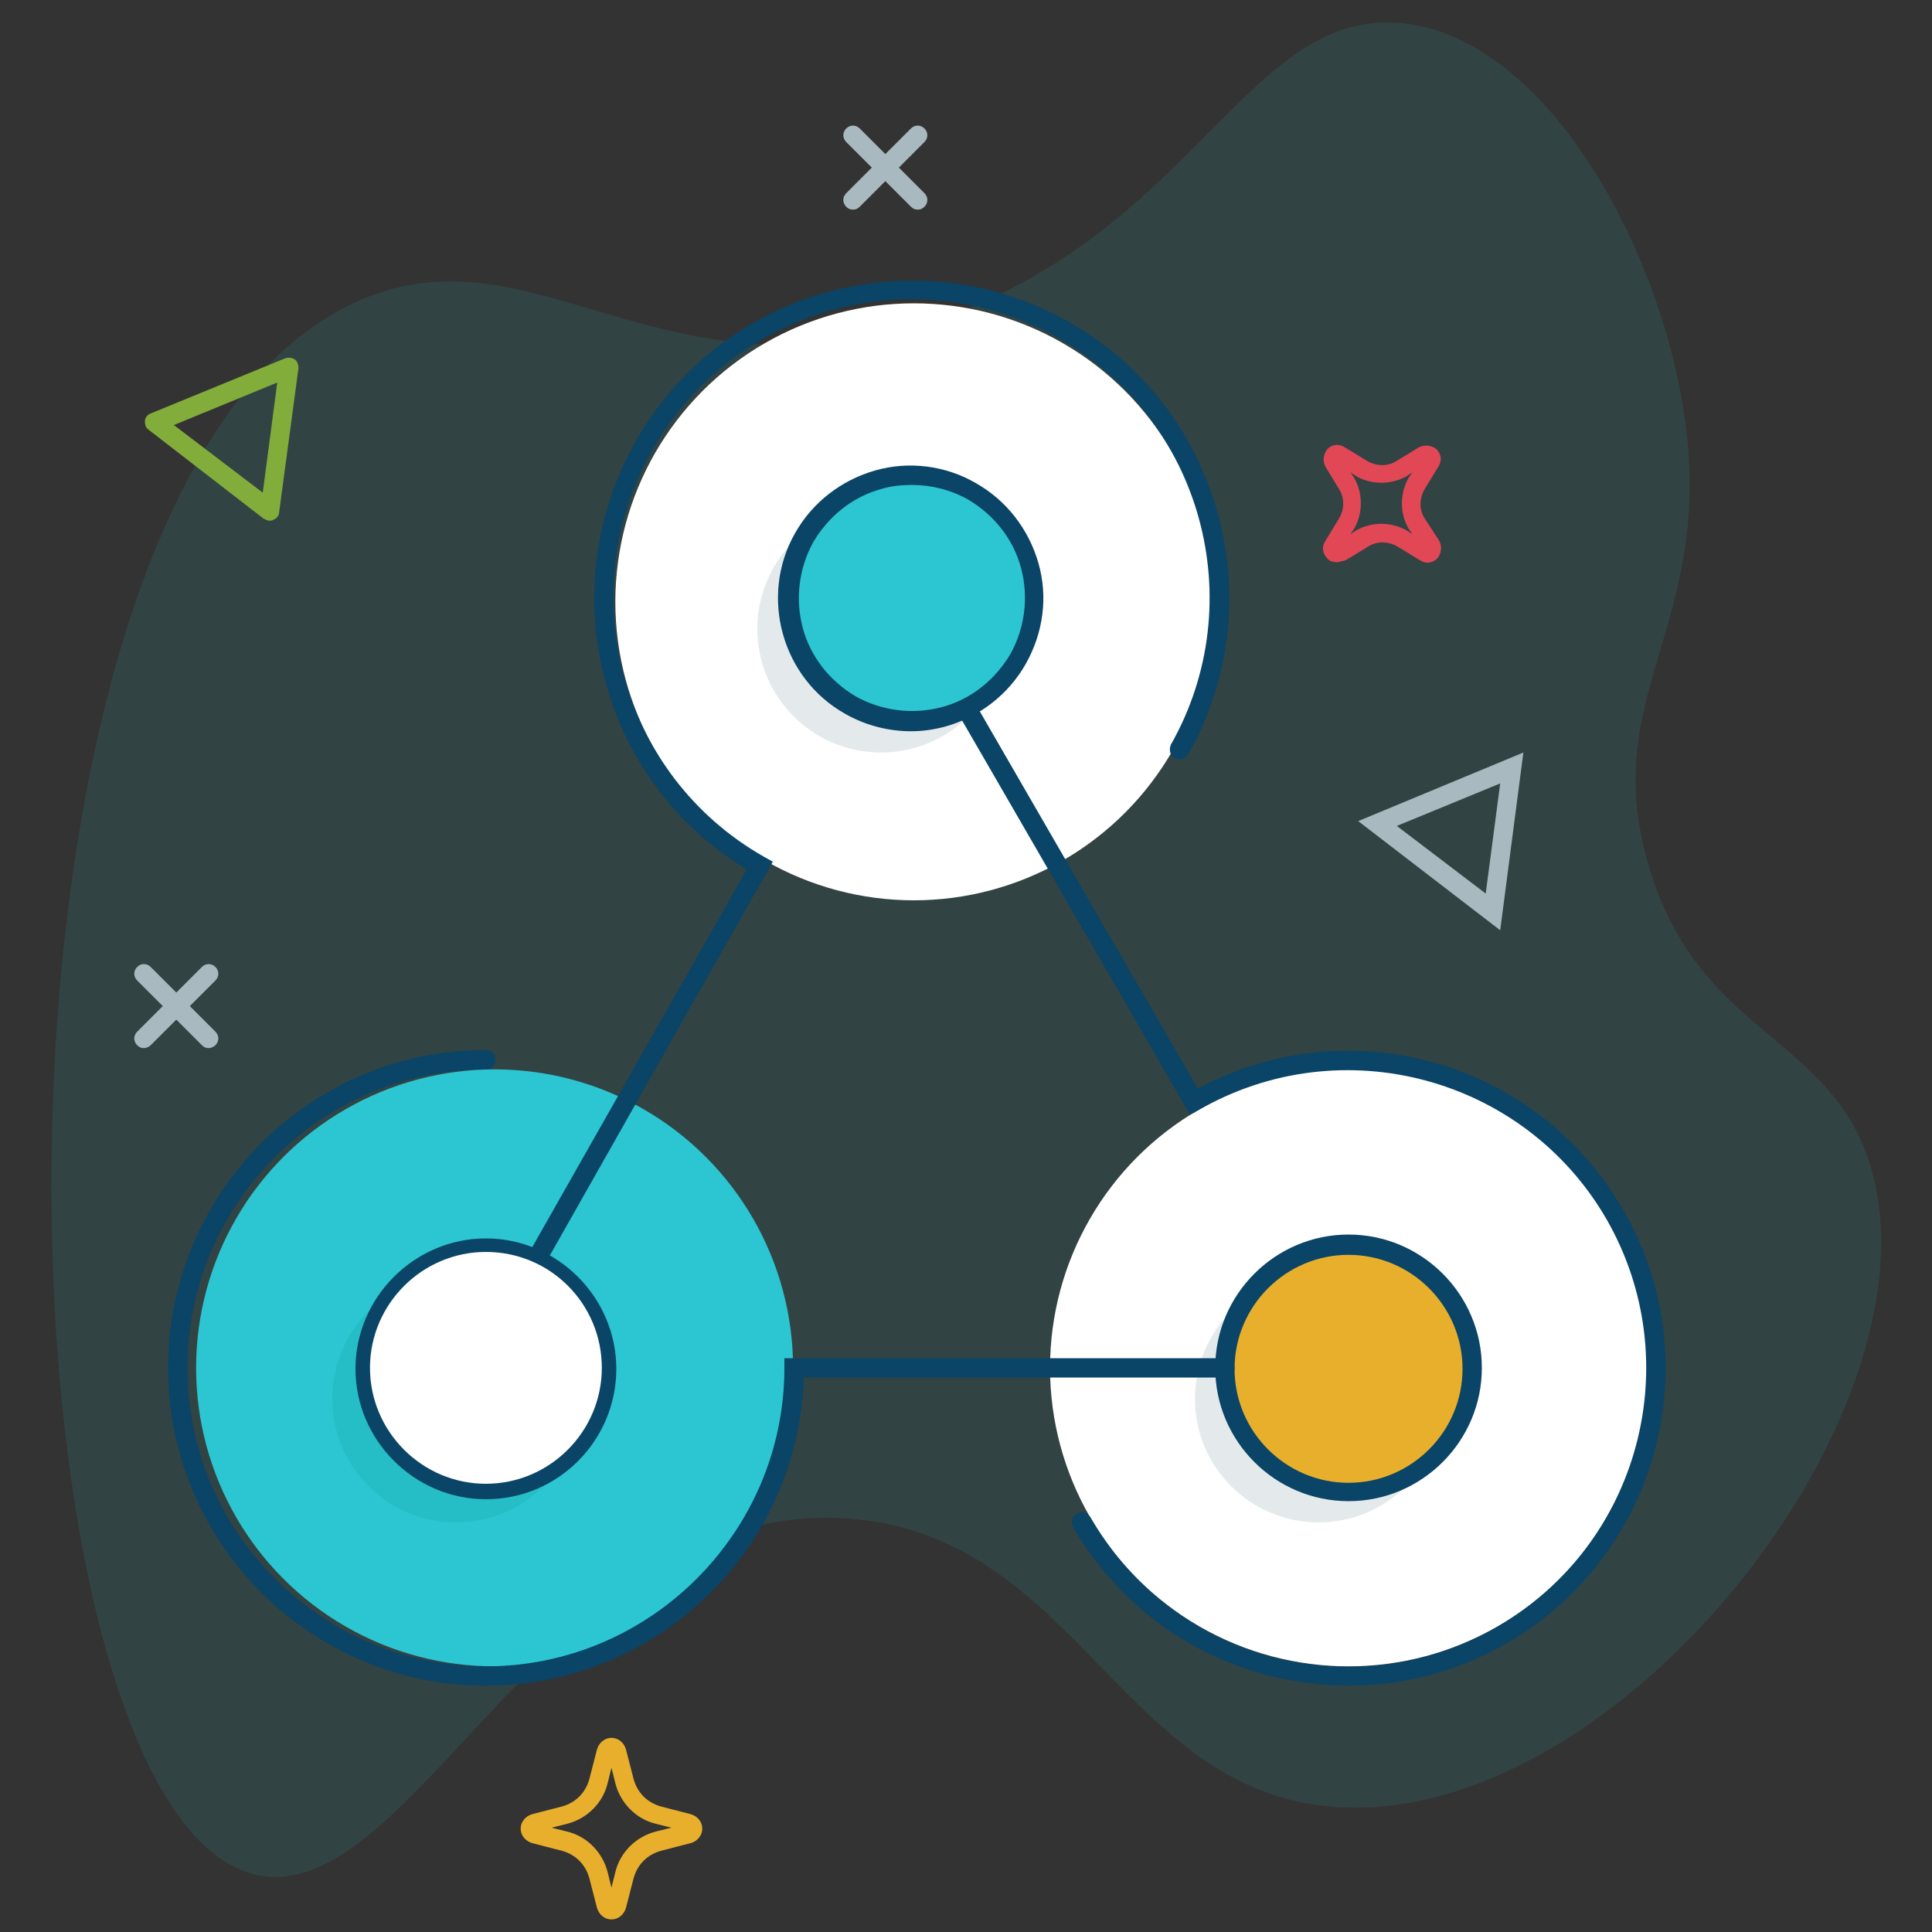 <svg xmlns="http://www.w3.org/2000/svg" xmlns:xlink="http://www.w3.org/1999/xlink" id="Layer_1" x="0px" y="0px" viewBox="0 0 200 200" style="enable-background:new 0 0 200 200;" xml:space="preserve"><rect x="0" y="0" width="200" height="200" fill="#333333" stroke="none"/> <style type="text/css"> .st0{opacity:0.11;} .st1{fill:#2BC6D1;} .st2{fill:#82AD3A;} .st3{fill:#A8BABF;} .st4{fill:#E8AF2D;} .st5{fill:#E24756;} .st6{fill:#FFFFFF;} .st7{opacity:0.31;} .st8{fill:#17ACAF;} .st9{fill:#0A4466;} </style> <g> <g class="st0"> <path class="st1" d="M38.2,30.7C55.7,23.9,69,42,96.3,33.3c27.6-8.8,32.9-33.3,49.6-30.8c14.9,2.2,26.4,24.2,28.6,41.5 c2.7,21-9.1,28.1-3.8,45.7c5.2,17.7,19.2,17.4,23.1,31.6c6.9,25.2-25.9,67-54.7,65.8c-22.9-0.9-27.3-28.2-51.3-29.9 C57,155,42.6,198.3,26.2,194C-1.8,186.6-5.2,47.3,38.2,30.7z"></path> </g> <g> <path class="st2" d="M27.9,53.9c-0.2,0-0.4-0.1-0.6-0.2l-11.9-9.2C15.1,44.3,15,44,15,43.6c0-0.4,0.3-0.7,0.6-0.8l13.9-5.7 c0.3-0.1,0.7-0.1,1,0.1c0.3,0.2,0.4,0.6,0.4,0.9l-2,14.9c0,0.4-0.3,0.7-0.6,0.8C28.2,53.9,28,53.9,27.9,53.9z M18,44l9.2,7 l1.5-11.4L18,44z"></path> </g> <g> <path class="st3" d="M155.3,96.3L140.6,85l17.1-7.1L155.3,96.3z M144.6,85.5l9.2,7l1.5-11.4L144.6,85.5z"></path> </g> <g> <g> <path class="st3" d="M21.6,108.5c-0.3,0-0.5-0.1-0.7-0.3l-6.7-6.7c-0.4-0.4-0.4-1,0-1.4s1-0.4,1.4,0l6.7,6.7c0.4,0.4,0.4,1,0,1.4 C22.1,108.4,21.8,108.5,21.6,108.5z"></path> </g> <g> <path class="st3" d="M14.9,108.5c-0.3,0-0.5-0.1-0.7-0.3c-0.4-0.4-0.4-1,0-1.4l6.7-6.7c0.4-0.4,1-0.4,1.4,0s0.4,1,0,1.4l-6.7,6.7 C15.4,108.4,15.1,108.5,14.9,108.5z"></path> </g> </g> <g> <g> <path class="st3" d="M95,21.7c-0.3,0-0.5-0.1-0.7-0.3l-6.7-6.7c-0.4-0.4-0.4-1,0-1.4s1-0.4,1.4,0l6.7,6.7c0.4,0.4,0.4,1,0,1.4 C95.5,21.6,95.3,21.7,95,21.7z"></path> </g> <g> <path class="st3" d="M88.3,21.7c-0.3,0-0.5-0.1-0.7-0.3c-0.4-0.4-0.4-1,0-1.4l6.7-6.7c0.4-0.4,1-0.4,1.4,0s0.4,1,0,1.4L89,21.4 C88.8,21.6,88.6,21.7,88.3,21.7z"></path> </g> </g> <g> <path class="st4" d="M63.3,198.7c-0.7,0-1.3-0.5-1.5-1.2v0l-0.8-3.1c-0.4-1.4-1.4-2.4-2.8-2.8l-3.1-0.8c-0.7-0.2-1.2-0.8-1.2-1.5 s0.5-1.3,1.2-1.5l3.1-0.8c1.4-0.4,2.4-1.4,2.8-2.8l0.8-3.1c0.2-0.7,0.8-1.2,1.5-1.2c0.7,0,1.3,0.5,1.5,1.2l0.8,3.1 c0.4,1.4,1.4,2.4,2.8,2.8l3.1,0.8c0.7,0.2,1.2,0.8,1.2,1.5s-0.5,1.3-1.2,1.5l-3.1,0.8c-1.4,0.4-2.4,1.4-2.8,2.8l-0.8,3.1 C64.6,198.2,64,198.7,63.3,198.7z M57.1,189.2l1.6,0.4c2.1,0.5,3.7,2.2,4.2,4.2l0.4,1.6l0.4-1.6c0.5-2.1,2.2-3.7,4.2-4.2l1.6-0.4 l-1.6-0.4c-2.1-0.5-3.7-2.2-4.2-4.2l-0.4-1.6l-0.4,1.6c-0.5,2.1-2.2,3.7-4.2,4.2L57.1,189.2z"></path> </g> <g> <path class="st5" d="M138.4,58.2c-0.4,0-0.8-0.1-1-0.4c-0.5-0.5-0.6-1.2-0.2-1.8l1.4-2.3c0.6-1,0.6-2.2,0-3.1l-1.4-2.3 c-0.3-0.6-0.2-1.3,0.2-1.8c0.5-0.5,1.2-0.6,1.8-0.2l2.3,1.4c1,0.6,2.2,0.6,3.1,0l2.3-1.4c0.6-0.3,1.3-0.2,1.8,0.2 c0.5,0.5,0.6,1.2,0.2,1.8l-1.4,2.3c-0.6,1-0.6,2.2,0,3.1L149,56c0.3,0.6,0.2,1.3-0.2,1.8c-0.5,0.5-1.2,0.6-1.8,0.2l-2.3-1.4 c-1-0.6-2.2-0.6-3.1,0l-2.3,1.4C138.9,58.1,138.6,58.2,138.4,58.2z M138.8,57L138.8,57C138.8,57,138.8,57,138.8,57z M138,56.5 L138,56.5L138,56.5z M139.8,48.9l0.4,0.6c0.9,1.6,0.9,3.6,0,5.2l-0.4,0.6l0.6-0.4c1.6-0.9,3.6-0.9,5.2,0l0.6,0.4l-0.4-0.6 c-0.9-1.6-0.9-3.6,0-5.2l0.4-0.6l-0.6,0.4c-1.6,0.9-3.6,0.9-5.2,0L139.8,48.9z M138.8,47.1L138.8,47.1 C138.8,47.1,138.8,47.1,138.8,47.1z"></path> </g> <g> <circle class="st6" cx="139.6" cy="141.6" r="30.9"></circle> </g> <g> <circle class="st1" cx="51.2" cy="141.6" r="30.9"></circle> </g> <g> <circle class="st6" cx="94.6" cy="62.3" r="30.9"></circle> </g> <g> <g class="st7"> <circle class="st8" cx="47.2" cy="144.8" r="12.8"></circle> </g> <g class="st7"> <circle class="st3" cx="136.5" cy="144.8" r="12.8"></circle> </g> <g class="st7"> <g> <circle class="st3" cx="91.2" cy="65.1" r="12.8"></circle> </g> </g> </g> <g> <circle class="st6" cx="50.3" cy="141.6" r="12.8"></circle> <path class="st9" d="M50.3,155.2c-7.4,0-13.5-6.1-13.5-13.5c0-7.4,6.1-13.5,13.5-13.5s13.5,6.1,13.5,13.5 C63.8,149.1,57.8,155.2,50.3,155.2z M50.3,129.6c-6.6,0-12,5.4-12,12c0,6.6,5.4,12,12,12s12-5.4,12-12 C62.3,135,57,129.6,50.3,129.6z"></path> </g> <g> <circle class="st4" cx="139.6" cy="141.6" r="12.8"></circle> <path class="st9" d="M139.6,155.4c-7.6,0-13.8-6.2-13.8-13.8c0-7.6,6.2-13.8,13.8-13.8c7.6,0,13.8,6.2,13.8,13.8 C153.4,149.2,147.2,155.4,139.6,155.4z M139.6,129.9c-6.5,0-11.8,5.3-11.8,11.8c0,6.5,5.3,11.8,11.8,11.8 c6.5,0,11.8-5.3,11.8-11.8C151.4,135.2,146.1,129.9,139.6,129.9z"></path> </g> <g> <g> <circle class="st1" cx="94.4" cy="62" r="12.8"></circle> <path class="st9" d="M94.3,75.7c-2.3,0-4.7-0.6-6.8-1.8c-6.6-3.7-8.9-12.2-5.2-18.7c1.8-3.2,4.8-5.5,8.3-6.5 c3.5-1,7.3-0.5,10.4,1.3l0,0c3.2,1.8,5.5,4.8,6.5,8.3c1,3.5,0.5,7.2-1.3,10.4c-1.8,3.2-4.8,5.5-8.3,6.5 C96.8,75.5,95.6,75.7,94.3,75.7z M94.4,50.2c-1,0-2.1,0.1-3.1,0.4c-3,0.8-5.5,2.8-7.1,5.5c-1.5,2.7-1.9,5.9-1.1,8.9 c0.8,3,2.8,5.5,5.5,7.1c2.7,1.5,5.9,1.9,8.9,1.1c3-0.8,5.5-2.8,7.1-5.5c1.5-2.7,1.9-5.9,1.1-8.9c-0.8-3-2.8-5.5-5.5-7.1l0,0 C98.4,50.7,96.4,50.2,94.4,50.2z"></path> </g> </g> <g> <path class="st9" d="M139.7,174.5c-2.9,0-5.7-0.4-8.6-1.1c-8.5-2.3-15.6-7.7-20-15.3c-0.3-0.5-0.1-1.1,0.4-1.4 c0.5-0.3,1.1-0.1,1.4,0.4c4.1,7.1,10.8,12.3,18.7,14.4c8,2.1,16.3,1,23.4-3.1c14.7-8.5,19.8-27.4,11.3-42.2 c-8.5-14.7-27.4-19.8-42.2-11.3l-0.9,0.5l-24-41.5c-0.3-0.5-0.1-1.1,0.4-1.4c0.5-0.3,1.1-0.1,1.4,0.4l23,39.8 c15.6-8.4,35.1-2.9,44,12.5c9.1,15.7,3.7,35.8-12,44.9C151,173,145.4,174.5,139.7,174.5z"></path> </g> <g> <path class="st9" d="M50.3,174.5c-18.1,0-32.9-14.7-32.9-32.9c0-18.1,14.7-32.9,32.9-32.9c0.6,0,1,0.4,1,1s-0.4,1-1,1 c-17,0-30.9,13.9-30.9,30.9s13.9,30.9,30.9,30.9s30.9-13.9,30.9-30.9v-1h45.6c0.6,0,1,0.4,1,1s-0.4,1-1,1H83.2 C82.7,160.3,68.1,174.5,50.3,174.5z"></path> </g> <g> <path class="st9" d="M56,130.6c-0.2,0-0.3,0-0.5-0.1c-0.5-0.3-0.6-0.9-0.4-1.4L77.3,90C62.2,80.9,57,61.2,65.8,45.7 c8.9-15.8,29.1-21.3,44.8-12.4c15.8,8.9,21.3,29.1,12.4,44.8c-0.3,0.5-0.9,0.6-1.4,0.4c-0.5-0.3-0.6-0.9-0.4-1.4 c8.4-14.8,3.2-33.7-11.6-42.1c-14.8-8.4-33.7-3.2-42.1,11.6c-8.4,14.8-3.2,33.7,11.6,42.1l0.9,0.5l-23.1,40.8 C56.7,130.4,56.4,130.6,56,130.6z"></path> </g> </g> </svg>